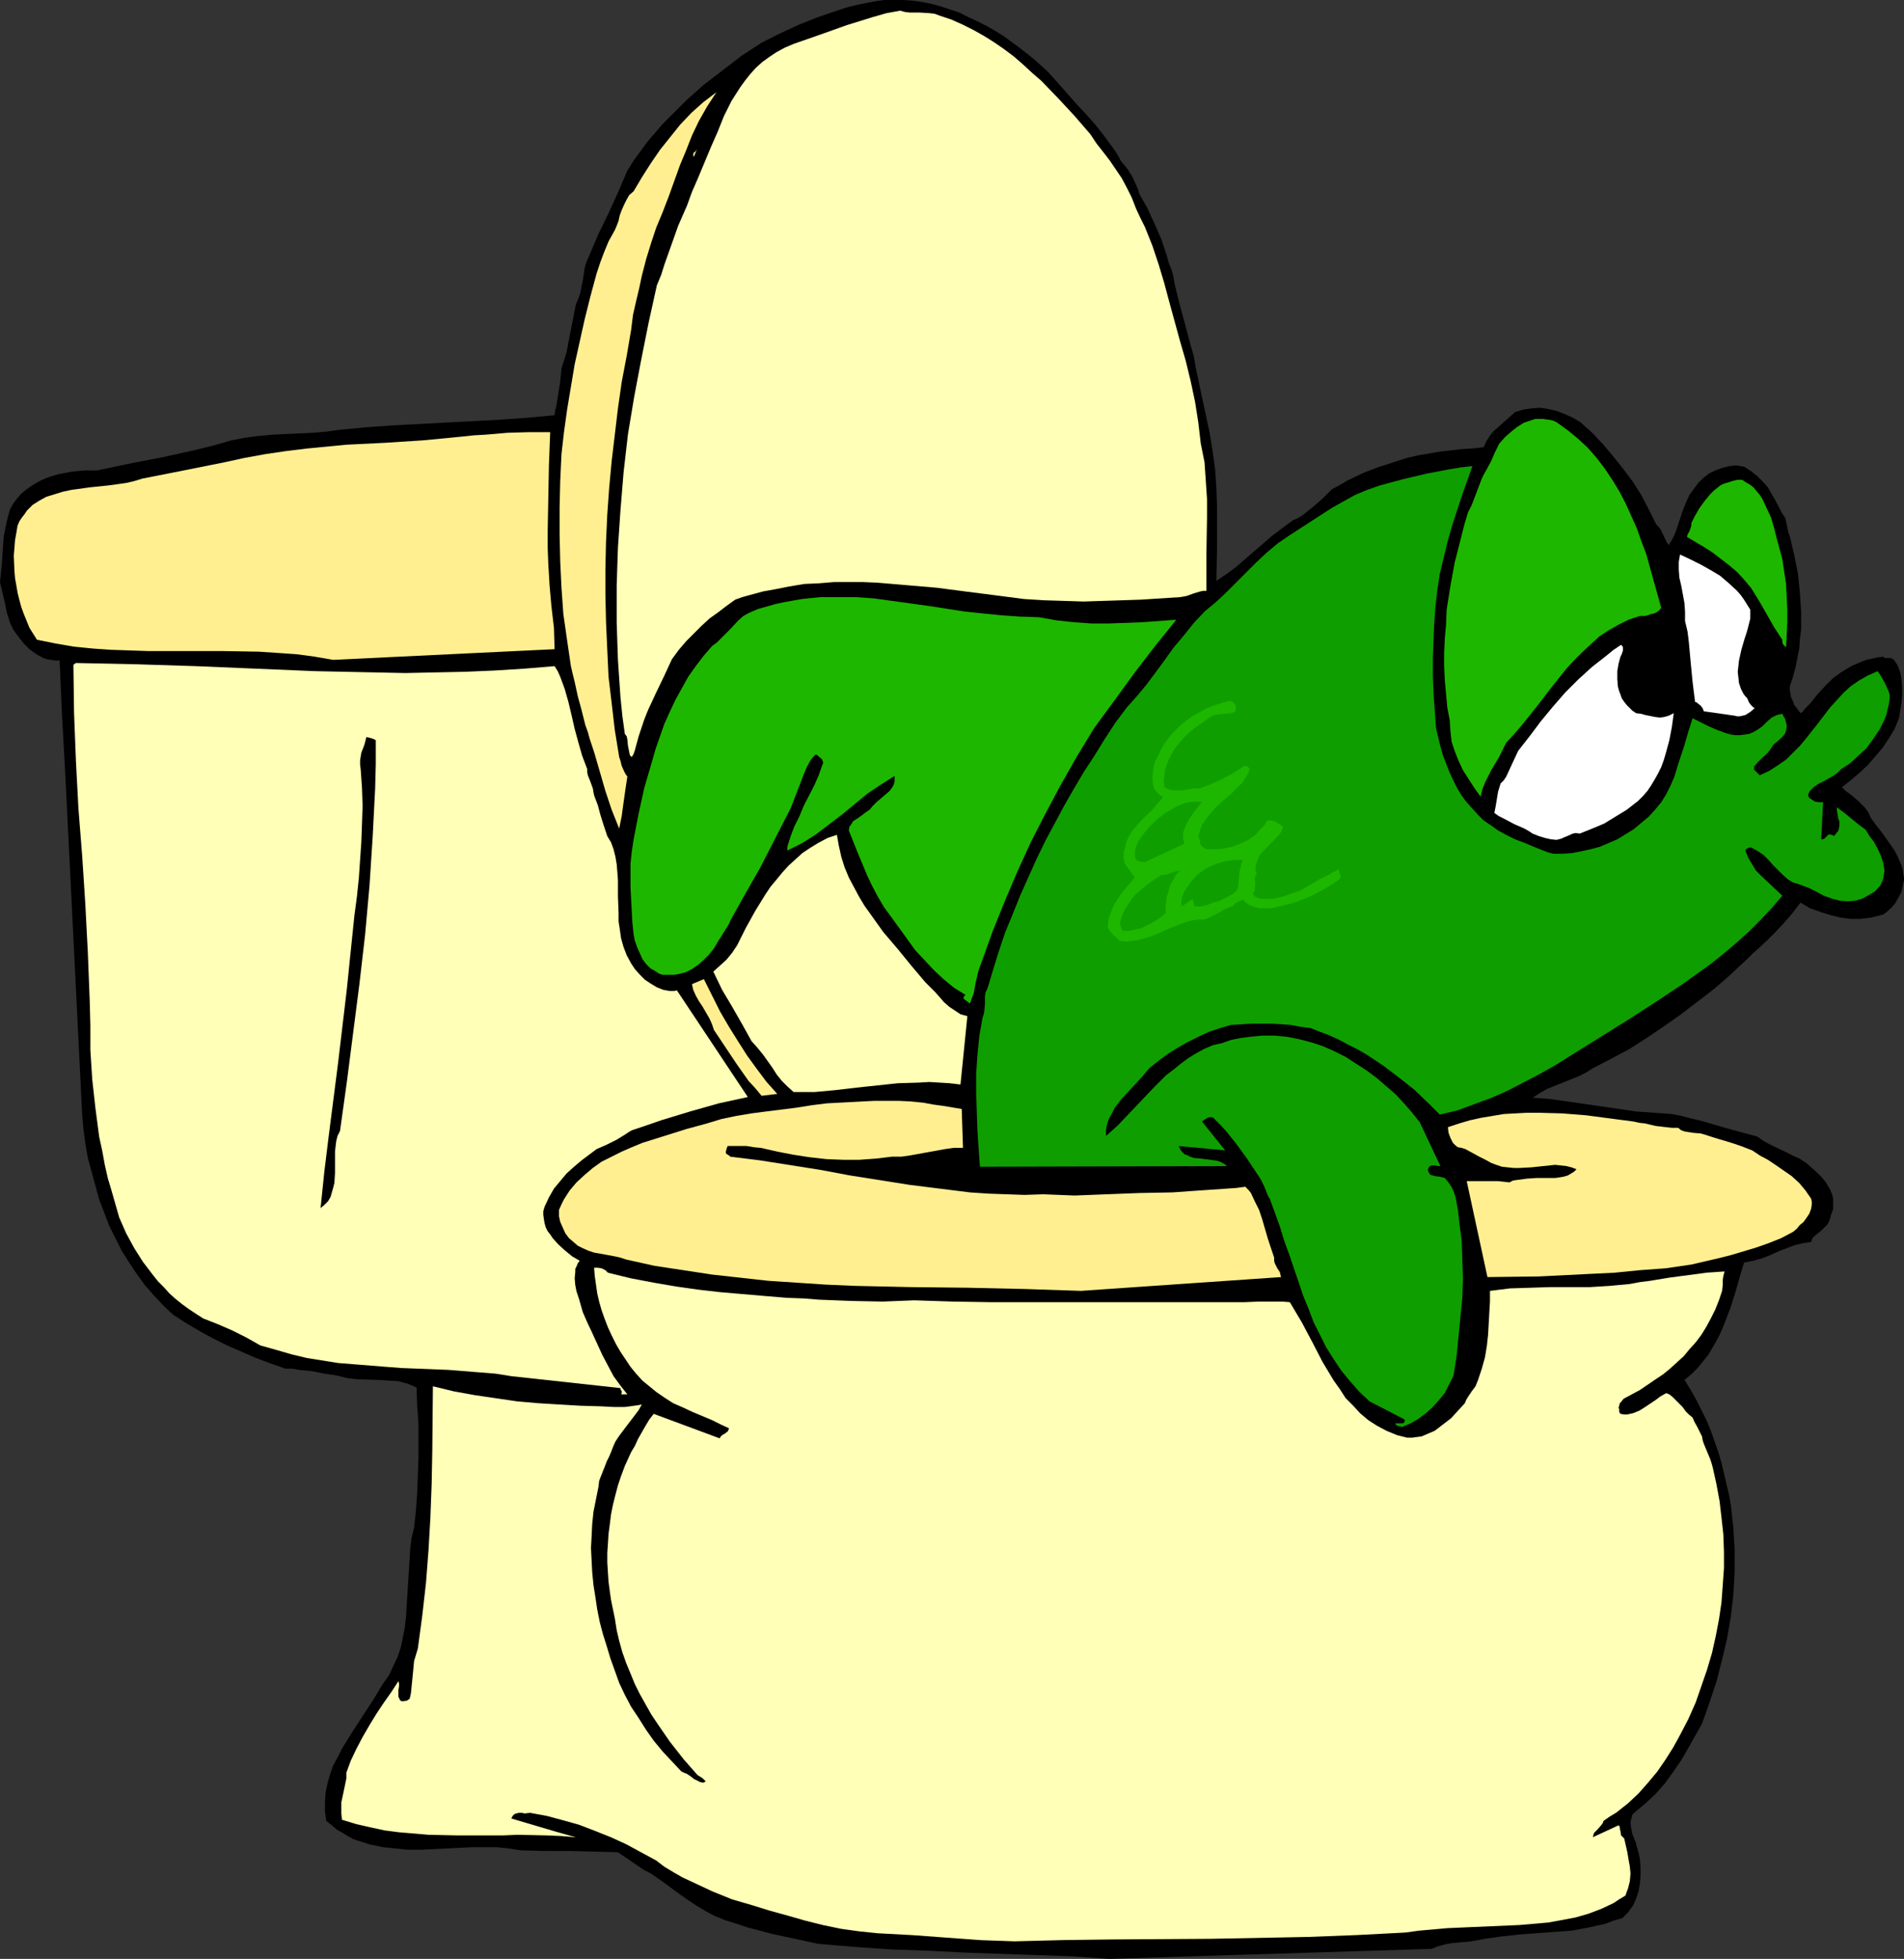 <?xml version="1.0" encoding="UTF-8" standalone="no"?>
<svg
   version="1.0"
   width="129.766mm"
   height="133.496mm"
   id="svg22"
   sodipodi:docname="Fish in Toilet.wmf"
   xmlns:inkscape="http://www.inkscape.org/namespaces/inkscape"
   xmlns:sodipodi="http://sodipodi.sourceforge.net/DTD/sodipodi-0.dtd"
   xmlns="http://www.w3.org/2000/svg"
   xmlns:svg="http://www.w3.org/2000/svg">
  <rect width="100%" height="100%" fill="#333333" stroke="none"/>
  <sodipodi:namedview
     id="namedview22"
     pagecolor="#ffffff"
     bordercolor="#000000"
     borderopacity="0.25"
     inkscape:showpageshadow="2"
     inkscape:pageopacity="0.0"
     inkscape:pagecheckerboard="0"
     inkscape:deskcolor="#d1d1d1"
     inkscape:document-units="mm" />
  <defs
     id="defs1">
    <pattern
       id="WMFhbasepattern"
       patternUnits="userSpaceOnUse"
       width="6"
       height="6"
       x="0"
       y="0" />
  </defs>
  <path
     style="fill:#000000;fill-opacity:1;fill-rule:evenodd;stroke:none"
     d="m 285.708,504.551 83.062,-2.585 1.616,-0.646 1.778,-0.485 1.616,-0.323 1.778,-0.162 3.394,-0.323 3.555,-0.646 4.525,-0.646 4.525,-0.485 8.726,-0.646 4.525,-0.323 4.363,-0.808 2.101,-0.485 2.262,-0.485 2.101,-0.808 2.262,-0.646 0.808,-0.808 0.646,-0.646 1.293,-1.777 0.808,-1.777 0.646,-1.939 0.323,-1.939 0.162,-2.1 v -2.1 l -0.162,-2.1 -0.323,-1.616 -0.485,-1.616 -0.162,-0.808 -0.323,-0.808 -0.646,-1.616 -0.323,-1.616 -0.162,-1.454 0.162,-0.646 0.162,-0.646 0.162,-0.646 0.485,-0.485 2.909,-2.423 2.586,-2.423 2.424,-2.747 2.101,-2.908 2.101,-3.07 1.778,-3.07 3.555,-6.301 1.939,-5.493 1.778,-5.331 1.454,-5.655 1.293,-5.493 0.97,-5.655 0.646,-5.655 0.323,-5.816 v -5.655 l -0.323,-5.655 -0.646,-5.816 -0.485,-2.747 -0.646,-2.747 -0.646,-2.747 -0.646,-2.747 -0.808,-2.747 -0.97,-2.747 -0.97,-2.747 -1.131,-2.747 -1.293,-2.585 -1.293,-2.585 -1.454,-2.585 -1.616,-2.585 1.778,-1.454 1.616,-1.616 1.293,-1.616 1.454,-1.777 1.131,-1.939 1.131,-1.939 0.97,-1.939 0.808,-1.939 1.616,-4.201 1.293,-4.039 1.131,-4.039 1.131,-3.716 2.424,-0.485 2.262,-0.646 2.101,-0.808 2.101,-0.969 2.101,-0.808 2.101,-0.808 2.101,-0.485 2.101,-0.323 0.323,-0.969 0.646,-0.646 1.616,-1.292 0.808,-0.808 0.808,-0.808 0.485,-0.969 0.162,-0.485 0.162,-0.646 0.323,-0.969 0.323,-0.808 v -0.969 -0.808 -0.969 l -0.162,-0.808 -0.646,-1.616 -0.97,-1.616 -1.131,-1.454 -1.293,-1.292 -1.293,-1.131 -1.454,-1.292 -1.778,-1.131 -1.778,-0.808 -1.939,-0.969 -3.717,-1.777 -1.778,-0.969 -1.616,-1.131 -5.979,-1.616 -2.909,-0.808 -2.747,-0.808 -2.747,-0.808 -2.747,-0.646 -2.424,-0.646 -2.586,-0.485 -4.525,-0.323 -4.525,-0.323 -8.888,-1.292 -8.888,-1.292 -4.525,-0.646 -4.363,-0.323 1.778,-1.131 1.939,-1.131 4.04,-1.616 4.04,-1.616 1.939,-0.969 1.778,-1.131 4.686,-2.423 4.848,-2.585 4.525,-2.908 4.525,-3.07 4.363,-3.07 4.202,-3.231 4.202,-3.231 3.717,-3.231 2.586,-2.423 2.424,-2.262 1.131,-1.131 1.293,-1.131 2.262,-2.1 2.262,-2.262 2.262,-2.423 2.101,-2.423 2.101,-2.747 2.424,1.454 2.747,0.969 2.586,0.808 2.586,0.646 2.586,0.323 h 2.586 l 2.586,-0.323 2.586,-0.646 0.646,-0.162 0.646,-0.485 1.293,-1.131 1.131,-1.292 0.808,-1.454 0.808,-1.454 0.323,-1.616 0.323,-1.454 v -0.646 l -0.162,-0.646 -0.162,-1.292 -0.323,-1.131 -0.808,-1.939 -0.97,-1.939 -1.131,-1.616 -2.424,-3.393 -1.293,-1.616 -1.293,-1.777 -0.646,-1.454 -0.808,-1.131 -0.97,-0.969 -0.97,-0.969 -1.939,-1.616 -1.131,-0.808 -0.97,-0.969 2.262,-1.777 2.262,-1.939 2.101,-1.939 1.939,-2.262 1.939,-2.262 1.616,-2.423 1.454,-2.423 1.131,-2.747 0.646,-4.039 0.162,-2.1 V 176.908 l -0.162,-1.939 -0.323,-1.777 -0.646,-1.777 -0.97,-1.454 -0.485,-0.323 -0.485,-0.162 h -0.808 -0.646 l -0.162,-0.162 -0.162,-0.162 -1.454,0.162 -1.454,0.323 -1.454,0.323 -1.293,0.485 -2.586,1.131 -2.424,1.454 -2.262,1.616 -2.101,2.1 -1.939,2.1 -1.939,2.423 -0.323,0.323 -0.323,0.323 -0.646,0.646 -0.485,0.646 -0.323,0.323 -0.323,0.162 -0.485,-0.646 -0.485,-0.646 -0.646,-0.808 -0.323,-0.969 -0.485,-0.969 -0.162,-0.969 -0.162,-0.969 v -0.969 l 0.808,-2.423 0.646,-2.423 0.485,-2.423 0.485,-2.423 0.162,-2.423 0.323,-2.423 v -4.685 l -0.323,-4.847 -0.485,-4.847 -0.97,-4.847 -1.131,-4.847 -0.323,-0.808 -0.162,-0.646 -0.323,-1.616 -0.323,-1.454 -0.323,-0.646 -0.485,-0.646 -1.778,-3.393 -1.939,-3.393 -1.293,-1.454 -1.454,-1.454 -1.616,-1.292 -1.778,-1.131 -1.939,-0.323 -1.778,0.162 -1.939,0.485 -1.778,0.646 -1.616,0.808 -1.454,1.131 -1.293,1.292 -0.97,1.292 -1.293,1.777 -0.808,1.777 -0.808,1.939 -0.646,1.939 -1.293,3.877 -0.808,1.777 -0.97,1.616 -0.485,-0.646 -0.323,-0.646 -1.293,-2.747 -0.485,-0.646 -0.646,-0.646 -1.939,-3.877 -1.939,-3.716 -2.262,-3.554 -2.424,-3.231 -2.586,-3.231 -2.586,-3.07 -2.747,-2.908 -3.07,-2.747 -1.939,-1.131 -2.101,-0.969 -2.101,-0.808 -2.101,-0.485 -2.101,-0.323 -2.262,0.162 -2.101,0.323 -2.101,0.646 -4.525,4.039 -1.131,0.969 -0.97,1.292 -0.808,1.292 -0.646,1.454 -2.909,0.323 -2.747,0.162 -5.656,0.646 -2.747,0.485 -2.909,0.485 -2.747,0.646 -2.586,0.808 -2.424,0.808 -2.101,0.646 -4.202,1.616 -4.04,1.939 -1.939,1.131 -2.101,1.131 -2.424,2.423 -2.424,2.1 -2.586,2.1 -1.293,0.808 -1.454,0.646 -2.586,1.939 -2.586,1.939 -4.848,4.201 -4.686,4.039 -2.424,1.777 -2.424,1.616 0.162,-9.37 v -9.532 l -0.162,-4.847 -0.323,-4.847 -0.646,-4.685 -0.808,-5.008 -1.778,-8.24 -1.778,-8.401 -0.485,-2.908 -0.808,-2.747 -1.454,-5.493 -1.454,-5.331 -1.293,-5.331 -0.162,-0.969 -0.162,-0.969 -0.485,-1.616 -0.646,-1.616 -0.485,-1.777 -1.454,-4.362 -1.778,-4.039 -1.778,-3.877 -2.101,-3.716 -0.323,-1.131 -0.485,-1.131 -0.97,-2.1 -1.293,-2.1 -1.616,-1.939 -0.97,-1.777 -0.97,-1.454 -2.262,-3.07 -2.262,-2.908 -2.424,-2.747 -2.424,-2.585 -2.424,-2.747 -2.424,-2.747 -2.586,-2.908 -3.555,-3.231 -3.878,-3.07 -4.202,-3.07 -2.101,-1.292 -2.262,-1.292 -2.262,-1.131 -2.424,-1.131 -2.262,-1.131 -2.424,-0.808 -2.424,-0.808 -2.424,-0.646 -2.424,-0.485 -2.424,-0.323 L 232.704,0 h -2.424 -2.424 l -2.424,0.323 -2.424,0.485 -2.424,0.485 -2.586,0.646 -2.424,0.808 -5.171,1.777 -4.848,1.939 -4.848,2.262 -4.525,2.262 -5.171,3.393 -4.848,3.716 -4.848,3.716 -4.363,3.877 -4.202,4.201 -2.101,2.1 -1.939,2.262 -1.939,2.262 -1.778,2.423 -1.778,2.423 -1.616,2.585 -2.424,5.655 -2.424,5.331 -2.586,5.331 -2.424,5.655 -0.646,1.454 -0.485,1.616 -0.485,3.231 -0.646,3.231 -0.485,1.454 -0.646,1.454 -0.808,4.201 -0.808,4.039 -0.808,4.201 -0.646,2.1 -0.646,1.939 -0.323,3.393 -0.485,3.07 -0.485,3.07 -0.323,1.292 -0.162,1.292 -6.949,0.646 -6.787,0.485 -27.472,1.454 -6.949,0.485 -6.949,0.646 -3.555,0.485 -3.717,0.323 -3.394,0.162 -3.555,0.162 -3.394,0.162 -3.555,0.323 -3.555,0.485 -3.394,0.646 -4.525,1.292 -4.525,1.131 -4.363,0.969 -4.363,0.969 -8.403,1.616 -8.403,1.777 h -3.232 l -3.394,0.323 -1.616,0.323 -1.778,0.323 -1.616,0.485 -1.454,0.485 -1.454,0.646 -1.454,0.808 -1.293,0.808 -1.293,0.969 -1.131,0.969 -0.97,1.131 -0.97,1.292 -0.808,1.454 -0.646,2.262 -0.485,2.262 -0.485,2.423 -0.162,2.262 -0.162,2.423 -0.162,2.423 L 0,149.928 l 0.646,2.747 0.646,2.747 0.485,2.423 0.808,2.585 0.97,1.939 1.293,1.777 1.293,1.616 1.454,1.454 1.778,1.292 1.778,0.969 0.97,0.323 0.97,0.162 1.131,0.162 h 1.131 l 0.646,14.54 0.808,14.54 1.454,29.242 1.454,29.404 1.454,29.242 0.323,3.716 0.485,3.716 0.646,3.716 0.97,3.554 0.97,3.554 0.97,3.554 1.293,3.393 1.293,3.393 1.616,3.231 1.616,3.231 1.939,3.07 1.939,2.908 2.101,2.908 2.262,2.585 2.424,2.585 2.586,2.423 3.232,2.1 3.555,2.1 3.555,1.939 3.555,1.777 3.717,1.616 3.717,1.616 3.878,1.454 3.717,1.292 h 1.778 l 1.616,0.323 3.394,0.323 3.232,0.646 3.232,0.485 1.293,0.323 1.293,0.323 2.747,0.323 5.333,0.162 2.586,0.162 2.586,0.162 1.131,0.323 1.293,0.323 1.131,0.485 1.131,0.485 0.162,4.685 0.323,4.524 v 4.524 4.524 l -0.162,4.524 -0.162,4.362 -0.323,4.524 -0.485,4.524 -0.646,2.585 -0.323,2.585 -0.323,5.17 -0.646,10.34 -0.162,2.585 -0.323,2.585 -0.485,2.423 -0.485,2.423 -0.808,2.423 -1.131,2.423 -1.131,2.423 -1.616,2.262 -2.424,4.039 -5.494,8.401 -2.586,4.201 -1.131,2.262 -1.131,2.1 -0.808,2.262 -0.646,2.262 -0.485,2.423 -0.162,2.423 v 2.423 l 0.323,2.423 1.454,1.131 1.293,1.131 1.454,0.808 1.293,0.808 1.454,0.808 1.454,0.485 3.07,0.969 3.232,0.646 3.232,0.323 3.07,0.323 h 3.394 l 6.626,-0.323 6.464,-0.323 h 3.394 3.07 l 3.07,0.323 3.07,0.485 6.464,0.162 h 6.302 l 6.141,0.162 6.141,0.162 6.626,4.524 1.616,0.808 1.454,0.969 2.747,1.939 1.293,0.969 1.293,0.969 2.747,1.939 2.424,1.616 2.424,1.454 2.424,1.292 1.293,0.485 1.131,0.485 3.07,0.969 2.909,0.969 6.141,1.616 5.979,1.292 5.979,1.292 9.534,0.808 9.373,0.646 9.534,0.323 9.373,0.485 18.584,0.646 9.373,0.323 z"
     id="path1" />
  <path
     style="fill:#ffffb7;fill-opacity:1;fill-rule:evenodd;stroke:none"
     d="m 261.307,500.028 12.605,-0.323 12.605,-0.162 25.21,-0.162 25.21,-0.485 12.605,-0.485 12.443,-0.646 3.555,-0.485 3.717,-0.323 3.555,-0.323 3.717,-0.162 7.434,-0.323 7.434,-0.323 3.717,-0.323 3.717,-0.323 3.555,-0.646 3.394,-0.646 3.394,-0.969 3.394,-1.292 3.07,-1.454 1.454,-0.969 1.616,-0.969 0.323,-0.969 0.323,-0.808 0.485,-1.939 0.162,-1.939 -0.162,-1.777 -0.323,-1.777 -0.323,-1.939 -0.808,-3.554 -0.485,-0.485 -0.323,-0.323 -0.162,-1.131 -0.162,-0.485 v -0.485 l -0.162,-0.323 -0.162,-0.162 -6.626,3.07 0.162,-0.646 0.162,-0.485 0.97,-0.969 0.97,-1.131 0.323,-0.485 0.162,-0.485 1.616,-1.131 1.616,-0.969 3.07,-2.423 2.747,-2.585 2.424,-2.747 2.424,-2.908 2.101,-3.07 1.939,-3.07 1.778,-3.231 2.101,-4.039 1.939,-4.362 1.454,-4.201 1.454,-4.201 1.293,-4.362 0.97,-4.362 0.808,-4.201 0.646,-4.362 0.323,-4.362 0.323,-4.524 v -4.201 l -0.162,-4.524 -0.485,-4.362 -0.485,-4.201 -0.808,-4.362 -0.97,-4.362 -0.323,-1.131 -0.323,-0.969 -0.808,-1.939 -0.808,-1.939 -0.323,-0.969 -0.162,-0.969 -0.646,-1.292 -0.646,-1.292 -0.646,-1.131 -0.485,-1.131 -0.97,-0.808 -0.808,-0.808 -0.808,-1.131 -0.97,-0.969 -0.808,-0.808 -0.808,-0.808 -0.808,-0.646 -0.808,-0.323 -1.454,0.808 -1.293,0.969 -1.454,0.969 -1.454,0.969 -1.293,0.808 -1.616,0.646 -0.808,0.162 -0.646,0.162 h -0.808 l -0.97,-0.162 -0.323,-0.485 v -0.646 l -0.162,-0.485 0.162,-0.485 0.162,-0.646 0.323,-0.323 0.646,-0.808 4.202,-2.262 4.04,-2.747 1.939,-1.292 1.778,-1.454 1.778,-1.616 1.778,-1.616 1.454,-1.777 1.616,-1.777 1.454,-1.939 1.293,-2.1 1.131,-2.1 1.131,-2.262 0.97,-2.423 0.808,-2.423 0.162,-1.454 v -1.292 l 0.162,-1.131 0.323,-1.131 -4.686,0.323 -4.848,0.646 -4.848,0.646 -4.848,0.808 -2.586,0.323 -2.586,0.485 -5.171,0.485 -5.171,0.323 h -10.342 l -5.01,0.162 -5.171,0.162 -5.171,0.646 v 2.747 l -0.162,2.747 -0.162,2.908 -0.162,2.908 -0.323,2.908 -0.485,2.908 -0.808,2.908 -0.97,2.908 -0.323,0.808 -0.323,0.808 -0.97,1.292 -0.97,1.454 -0.485,0.808 -0.323,0.808 -1.778,1.939 -1.778,1.939 -2.101,1.616 -2.101,1.616 -1.131,0.485 -1.131,0.485 -1.131,0.485 -1.293,0.162 -1.131,0.162 h -1.293 l -1.293,-0.323 -1.293,-0.323 -2.747,-1.131 -2.424,-1.292 -2.262,-1.454 -2.101,-1.777 -1.778,-1.939 -1.939,-1.939 -1.454,-2.262 -1.616,-2.262 -1.454,-2.423 -1.454,-2.423 -2.586,-5.008 -2.747,-5.17 -3.07,-5.17 -1.939,-0.162 h -1.939 -4.04 l -3.878,0.162 h -3.717 -20.685 -10.181 -20.362 -10.019 l -10.019,-0.162 -10.019,-0.323 -4.04,0.162 -4.04,0.162 -8.08,-0.162 -8.242,-0.323 -4.04,-0.323 -4.363,-0.162 -5.818,-0.485 -5.656,-0.485 -5.656,-0.485 -5.656,-0.646 -5.656,-0.808 -5.656,-0.969 -5.979,-1.131 -5.979,-1.454 -0.323,-0.323 -0.323,-0.323 -0.97,-0.485 -0.97,-0.162 h -0.97 l 0.162,2.1 0.323,2.262 0.323,2.262 0.485,2.1 0.646,2.262 0.808,2.262 0.808,2.1 0.97,2.1 1.131,2.262 1.131,1.939 1.293,1.939 1.293,1.939 1.454,1.777 1.616,1.777 1.778,1.454 1.778,1.454 2.101,1.454 2.262,1.454 2.586,1.131 2.424,1.131 5.01,2.1 2.262,1.131 2.101,0.969 -0.162,0.485 -0.162,0.323 -0.646,0.485 -0.808,0.485 -0.323,0.323 -0.323,0.485 -16.968,-6.301 -1.131,1.454 -0.97,1.616 -1.939,3.393 -0.808,1.777 -0.97,1.616 -1.616,3.554 -0.97,2.585 -0.808,2.423 -0.646,2.423 -0.646,2.585 -0.485,2.423 -0.323,2.585 -0.323,2.423 -0.162,2.585 -0.162,2.423 v 2.423 l 0.162,2.585 0.162,2.423 0.323,2.423 0.323,2.262 0.97,4.685 0.485,3.07 0.646,2.747 0.808,2.908 0.97,2.747 1.131,2.747 1.131,2.747 1.293,2.585 1.454,2.585 1.454,2.585 1.616,2.423 3.232,4.685 3.555,4.524 3.555,4.039 0.808,0.485 0.485,0.323 0.485,0.485 0.323,0.323 -0.323,0.162 -0.323,0.162 -0.808,-0.162 -0.646,-0.323 -0.97,-0.485 -0.808,-0.646 -0.97,-0.646 -0.808,-0.323 -0.646,-0.323 -2.424,-2.585 -2.424,-2.585 -2.262,-2.747 -1.939,-2.747 -1.939,-3.07 -1.939,-2.908 -1.616,-3.07 -1.454,-3.07 -2.262,-6.301 -0.97,-3.231 -0.97,-3.07 -0.808,-3.07 -0.646,-3.231 -0.485,-3.231 -0.485,-3.07 -0.323,-3.231 -0.162,-3.07 -0.162,-3.231 0.162,-3.07 0.162,-3.231 0.323,-3.07 0.646,-3.231 0.646,-3.231 0.162,-1.454 0.485,-1.292 0.97,-2.423 0.485,-1.292 0.646,-1.292 0.485,-1.131 0.485,-1.292 0.646,-1.454 0.97,-1.454 1.939,-2.585 2.101,-2.747 0.97,-1.292 0.808,-1.454 -0.808,0.162 -1.131,0.162 -1.131,0.162 -1.293,0.162 h -2.909 l -3.07,-0.162 -5.494,-0.162 -5.494,-0.323 -5.333,-0.323 -5.494,-0.485 -5.494,-0.808 -5.494,-0.808 -5.333,-0.969 -5.333,-1.292 -0.162,16.802 -0.162,8.401 -0.323,8.563 -0.485,8.401 -0.646,8.401 -0.97,8.563 -1.131,8.401 -0.485,1.616 -0.485,1.616 -0.323,3.393 -0.323,3.231 -0.162,1.616 -0.323,1.454 -0.646,0.485 -0.808,0.162 h -0.646 l -0.323,-0.162 -0.162,-0.323 -0.323,-0.646 v -0.646 -1.131 l 0.162,-0.969 v -0.646 l -0.162,-0.646 -1.778,2.747 -1.939,2.747 -1.939,2.908 -1.778,2.908 -1.778,3.07 -1.616,3.07 -1.454,3.07 -1.131,3.07 v 1.454 l -0.323,1.616 -0.646,3.07 -0.323,1.454 v 1.454 1.454 l 0.162,1.616 3.717,1.131 3.555,0.808 3.717,0.808 3.717,0.485 3.878,0.323 3.717,0.323 7.595,0.162 h 7.757 3.717 l 3.878,-0.162 7.595,0.162 3.717,0.162 3.717,0.323 -5.171,-1.454 -11.474,-3.393 0.323,-0.646 0.485,-0.485 0.485,-0.162 0.646,-0.162 h 0.808 l 0.646,0.162 1.454,-0.162 4.363,0.808 4.202,1.131 4.04,1.131 4.202,1.616 4.04,1.616 3.878,1.777 3.878,2.1 3.878,2.1 2.101,1.616 2.424,1.454 2.262,1.292 2.424,1.131 5.171,2.423 5.171,2.1 5.01,1.454 4.686,1.454 4.686,1.292 4.525,1.292 4.525,1.131 4.686,0.969 4.686,0.646 4.686,0.485 9.05,0.485 8.726,0.646 8.888,0.646 z"
     id="path2" />
  <path
     style="fill:#0f9e00;fill-opacity:1;fill-rule:evenodd;stroke:none"
     d="m 361.176,367.549 2.262,-0.969 1.939,-1.131 1.939,-1.454 1.778,-1.616 1.454,-1.616 1.616,-1.939 1.131,-2.262 1.131,-2.262 0.808,-5.17 0.485,-5.008 0.485,-5.008 0.485,-4.847 0.162,-4.847 -0.162,-5.008 -0.162,-4.847 -0.646,-4.847 -0.162,-1.616 -0.162,-1.454 -0.646,-3.393 -0.485,-1.454 -0.646,-1.292 -0.808,-1.131 -0.808,-0.969 -0.646,-0.162 -0.646,-0.162 -1.293,-0.162 -0.485,-0.162 -0.646,-0.162 -0.323,-0.485 -0.323,-0.646 0.162,-0.646 0.162,-0.162 v -0.162 l 0.323,-0.162 0.323,-0.162 h 0.808 l 0.646,0.162 h 0.808 l -5.333,-11.309 -1.939,-2.423 -2.101,-2.423 -2.101,-2.262 -2.424,-2.1 -2.424,-2.1 -2.586,-1.939 -2.747,-1.777 -2.747,-1.777 -2.909,-1.454 -2.909,-1.292 -2.909,-0.969 -3.07,-0.808 -3.232,-0.646 -3.232,-0.323 h -3.232 l -3.232,0.323 -1.293,0.162 -1.131,0.162 -2.424,0.485 -2.262,0.808 -2.262,0.485 -2.262,0.969 -2.101,1.131 -2.101,1.292 -1.939,1.454 -1.778,1.454 -1.939,1.454 -3.232,3.231 -3.232,3.393 -3.07,3.231 -2.909,3.07 -1.616,1.454 -1.454,1.292 v -1.292 l 0.162,-1.292 0.323,-1.131 0.485,-1.131 0.646,-1.131 0.646,-1.292 1.616,-2.1 1.939,-2.1 1.939,-2.1 1.778,-1.939 1.616,-1.939 2.424,-1.939 2.424,-1.777 2.586,-1.616 2.586,-1.454 2.586,-1.292 2.747,-1.292 2.909,-0.969 2.747,-0.808 2.747,-0.162 2.586,-0.162 h 2.586 2.586 l 2.586,0.162 2.424,0.162 2.424,0.485 2.586,0.323 2.424,0.969 2.586,0.969 2.424,1.131 2.424,1.292 2.262,1.131 2.262,1.292 4.363,2.908 4.04,3.07 3.878,3.07 3.394,3.231 3.232,3.231 4.686,-1.131 4.363,-1.616 4.363,-1.616 4.04,-1.777 4.04,-2.1 4.04,-2.1 4.04,-2.262 3.878,-2.423 15.029,-9.37 7.272,-4.685 7.272,-4.847 6.949,-5.008 3.232,-2.585 3.232,-2.747 3.232,-2.908 2.909,-2.908 2.909,-3.07 2.747,-3.231 -2.747,-2.585 -2.747,-2.585 -1.293,-1.292 -0.97,-1.616 -0.97,-1.616 -0.808,-1.939 0.162,-0.323 0.485,-0.323 0.646,-0.162 h 0.162 l 0.323,0.162 1.454,0.808 1.454,0.969 1.293,1.292 1.131,1.292 2.586,2.585 1.293,1.131 1.293,0.808 1.131,0.323 0.97,0.323 2.101,0.808 1.939,0.969 1.778,0.969 2.262,0.808 1.939,0.485 1.939,0.162 1.939,-0.162 1.778,-0.485 1.778,-0.969 1.616,-0.969 1.293,-1.454 0.485,-0.969 0.323,-0.969 0.162,-0.969 0.162,-0.969 -0.162,-0.969 -0.162,-0.969 -0.646,-1.939 -0.808,-1.777 -0.97,-1.777 -1.131,-1.454 -0.97,-1.616 -1.939,-1.454 -1.778,-1.454 -1.778,-1.454 -1.939,-1.454 v 0.808 l 0.162,0.969 0.162,0.969 0.323,0.969 v 0.969 l -0.162,0.969 -0.162,0.485 -0.323,0.323 -0.323,0.485 -0.485,0.485 -0.323,-0.323 h -0.323 l -0.485,-0.162 -0.323,0.162 -0.646,0.646 -0.323,0.323 -0.323,0.162 h -0.485 l 0.485,-9.532 h -0.97 l -1.131,-0.162 -0.485,-0.323 -0.485,-0.323 -0.485,-0.323 -0.323,-0.646 0.162,-0.485 0.323,-0.646 0.97,-0.969 1.131,-0.808 1.293,-0.646 2.586,-1.454 1.131,-0.808 0.97,-0.969 2.262,-1.454 2.101,-1.939 2.101,-1.939 1.778,-2.423 1.616,-2.423 0.646,-1.292 0.646,-1.292 0.485,-1.292 0.323,-1.454 0.323,-1.292 0.162,-1.454 v -0.969 l -0.323,-0.969 -0.808,-1.777 -0.97,-1.777 -0.97,-1.454 -2.586,1.131 -2.262,1.292 -2.101,1.454 -1.939,1.777 -1.616,1.777 -1.778,1.939 -3.07,4.039 -3.07,3.877 -1.616,1.939 -1.778,1.777 -1.778,1.777 -2.101,1.454 -2.262,1.454 -2.424,1.131 -0.97,-0.969 -0.485,-0.485 v -0.323 -0.485 l 1.131,-1.292 2.424,-2.262 0.808,-1.131 0.646,-0.969 0.808,-0.646 1.454,-1.292 0.646,-0.808 0.323,-0.808 0.162,-0.969 v -0.485 l -0.162,-0.646 -0.162,-0.646 -0.162,-0.485 -0.323,-0.485 -0.323,-0.646 -0.808,0.162 -0.646,0.162 -0.646,0.323 -0.646,0.323 -1.293,1.131 -1.131,1.131 -1.131,0.808 -1.131,0.646 -1.131,0.485 -1.131,0.162 -1.293,0.162 h -1.131 l -1.131,-0.162 -1.131,-0.323 -2.262,-0.808 -2.262,-0.969 -2.262,-1.131 -1.939,-0.969 -1.131,3.554 -1.131,3.877 -1.293,3.877 -1.131,3.716 -0.97,2.262 -1.131,2.262 -1.293,2.1 -1.616,1.939 -1.616,1.777 -1.939,1.616 -1.939,1.616 -2.101,1.292 -2.101,1.292 -2.262,0.969 -2.262,0.969 -2.424,0.646 -2.262,0.485 -2.424,0.485 -2.424,0.162 h -2.424 l -1.293,-0.323 -1.293,-0.485 -2.424,-0.969 -2.262,-0.969 -2.586,-0.969 -2.262,-1.131 -2.101,-1.131 -1.778,-1.292 -1.939,-1.292 -1.616,-1.616 -1.454,-1.616 -1.454,-1.616 -1.293,-1.777 -1.131,-1.939 -0.97,-1.939 -0.97,-2.1 -0.808,-2.1 -0.808,-2.1 -0.646,-2.262 -1.131,-4.685 -0.323,-4.524 -0.323,-4.524 -0.162,-4.524 v -4.362 l 0.162,-4.524 0.162,-4.201 0.323,-4.524 0.485,-4.362 0.646,-4.201 0.97,-4.039 0.97,-4.039 1.131,-4.039 2.586,-7.916 2.747,-7.755 -2.909,0.323 -2.909,0.485 -5.979,1.131 -6.141,1.454 -5.979,1.616 -3.232,1.131 -3.07,1.292 -2.909,1.616 -2.909,1.616 -5.494,3.554 -5.494,3.554 -3.07,2.1 -2.909,2.423 -2.747,2.585 -2.586,2.585 -2.586,2.585 -2.586,2.585 -2.586,2.423 -2.747,2.262 -2.909,3.07 -2.586,3.231 -2.586,3.07 -2.424,3.393 -2.262,3.07 -2.424,3.231 -2.424,2.908 -2.586,2.908 -2.909,3.877 -2.747,4.201 -2.586,4.201 -2.747,4.201 -2.586,4.362 -2.586,4.524 -2.424,4.524 -2.424,4.524 -2.262,4.685 -2.101,4.685 -2.101,4.685 -1.939,4.847 -1.939,4.685 -1.616,4.847 -1.454,4.685 -1.454,4.847 -0.485,0.969 -0.162,0.969 v 1.939 l -0.162,1.939 -0.162,0.808 -0.323,0.969 -0.808,4.685 -0.485,4.847 -0.323,4.847 v 4.847 l 0.162,4.847 0.162,4.847 0.323,4.847 0.323,4.524 63.67,-0.162 -0.646,-0.485 -0.808,-0.485 -0.808,-0.323 -0.808,-0.162 -3.717,-0.485 -1.778,-0.162 -0.97,-0.323 -0.646,-0.323 -0.808,-0.323 -0.646,-0.646 -0.485,-0.646 -0.323,-0.808 11.958,1.131 -5.979,-7.432 0.646,-0.485 0.808,-0.485 0.485,-0.162 h 0.485 l 0.485,0.162 0.485,0.485 1.454,1.454 1.454,1.616 2.586,3.231 2.586,3.554 1.293,1.939 1.293,1.939 0.646,0.969 0.485,0.808 0.808,1.616 0.646,1.616 0.323,0.808 0.485,0.808 2.586,7.109 1.131,3.716 1.293,3.554 2.424,7.109 1.131,3.393 1.454,3.554 1.293,3.393 1.616,3.231 1.616,3.231 1.939,3.07 1.939,2.908 2.262,2.747 2.424,2.747 2.586,2.423 9.05,4.685 v 0.485 l -0.162,0.323 -0.323,0.162 h -0.323 -0.808 -0.808 l 0.162,0.323 0.323,0.323 z"
     id="path3" />
  <path
     style="fill:#ffffb7;fill-opacity:1;fill-rule:evenodd;stroke:none"
     d="m 159.984,359.147 h 1.616 l -1.778,-2.262 -1.778,-2.423 -1.454,-2.747 -1.454,-2.747 -2.586,-5.655 -1.293,-2.747 -1.131,-2.585 -0.97,-3.393 -0.646,-1.939 -0.323,-1.616 -0.162,-1.777 0.162,-1.616 v -0.808 l 0.323,-0.646 0.323,-0.808 0.485,-0.646 -1.939,-1.131 -1.778,-1.454 -1.778,-1.616 -1.454,-1.616 -0.646,-0.969 -0.646,-0.808 -0.485,-0.969 -0.323,-1.131 -0.162,-0.969 -0.162,-1.131 v -0.969 l 0.323,-1.131 1.131,-2.423 1.293,-2.262 1.616,-1.939 1.616,-1.939 1.778,-1.616 2.101,-1.777 3.878,-2.908 2.586,-1.131 2.586,-1.292 2.101,-1.292 0.97,-0.646 0.808,-0.485 3.878,-1.292 3.717,-1.292 7.434,-2.262 7.434,-2.1 7.434,-1.616 -18.261,-27.465 -0.808,0.162 h -0.97 l -1.778,-0.323 -1.616,-0.646 -1.616,-0.969 -1.454,-0.969 -1.293,-1.292 -1.293,-1.454 -0.97,-1.454 -1.131,-2.1 -0.808,-2.1 -0.646,-2.262 -0.323,-2.262 -0.323,-2.1 v -2.1 l -0.162,-4.362 v -4.201 l -0.162,-2.1 -0.162,-1.939 -0.323,-1.939 -0.485,-1.939 -0.646,-1.777 -0.97,-1.616 -0.485,-1.454 -0.485,-1.454 -0.808,-2.585 -0.646,-2.423 -0.485,-1.292 -0.485,-1.292 -0.162,-0.808 -0.162,-0.969 -0.646,-1.777 -0.646,-1.616 -0.162,-0.808 v -0.808 l -1.293,-3.393 -0.97,-3.393 -0.97,-3.554 -0.808,-3.554 -0.808,-3.393 -0.97,-3.393 -1.131,-3.07 -0.646,-1.454 -0.808,-1.292 -7.757,0.646 -7.757,0.485 -7.595,0.323 -7.757,0.162 -7.595,0.162 -7.757,-0.162 -15.514,-0.323 -30.704,-1.292 -15.352,-0.485 -15.514,-0.323 -0.485,0.323 -0.162,0.162 v 0 l 0.162,12.279 0.485,12.44 0.646,12.279 0.97,12.279 0.808,12.44 0.646,12.44 0.485,12.44 0.162,6.301 v 6.301 l 0.485,7.593 0.808,7.27 0.485,3.716 0.485,3.716 0.808,3.716 0.646,3.554 0.808,3.554 0.97,3.231 0.97,3.393 0.97,3.393 1.778,4.039 2.101,3.877 2.262,3.554 2.586,3.393 1.293,1.616 1.454,1.454 1.454,1.616 1.616,1.454 1.616,1.292 1.778,1.292 1.939,1.292 1.778,1.131 3.717,1.454 3.717,1.616 3.555,1.777 3.717,2.1 4.04,1.131 3.878,1.131 4.04,0.969 4.04,0.646 4.04,0.646 4.04,0.323 8.08,0.646 4.202,0.323 4.04,0.162 8.08,0.323 8.08,0.646 4.04,0.323 4.04,0.646 28.118,3.07 v 0.323 l 0.323,0.485 v 0.323 0.162 z"
     id="path4" />
  <path
     style="fill:#ffef91;fill-opacity:1;fill-rule:evenodd;stroke:none"
     d="m 278.436,332.49 51.55,-3.554 -0.162,-0.646 -0.162,-0.646 -0.323,-0.485 -0.323,-0.485 -0.646,-1.292 -0.162,-0.646 v -0.808 l -0.808,-2.423 -0.808,-2.423 -1.454,-5.008 -0.808,-2.423 -1.131,-2.262 -0.97,-2.1 -0.646,-0.808 -0.808,-0.808 -2.424,0.323 -2.424,0.162 -4.686,0.323 -4.686,0.323 -4.525,0.323 -8.565,0.162 -8.403,0.323 -8.242,0.323 -4.04,-0.162 -4.04,-0.162 -4.848,0.162 -4.686,-0.162 -4.525,-0.162 -4.848,-0.323 -7.757,-0.969 -7.757,-0.969 -15.352,-2.423 -7.757,-1.454 -15.352,-2.423 -7.757,-0.969 -0.323,-0.323 -0.323,-0.162 -0.162,-0.162 h -0.162 l -0.162,-0.323 v -0.323 l 0.162,-0.646 0.162,-0.485 0.162,-0.323 h 0.323 2.262 2.262 l 1.939,0.323 1.778,0.162 4.202,0.969 4.202,0.808 4.202,0.646 4.363,0.485 4.202,0.162 h 4.202 l 4.363,-0.323 4.04,-0.485 h 2.424 l 2.262,-0.323 8.888,-1.616 2.262,-0.323 h 2.424 l -0.323,-10.017 -4.848,-0.808 -2.424,-0.323 -2.586,-0.485 -3.232,-0.323 -3.232,-0.162 h -3.07 -3.07 l -6.141,0.323 -6.141,0.323 -3.878,0.485 -4.04,0.646 -7.757,0.969 -3.717,0.485 -3.878,0.646 -3.878,0.808 -3.717,1.131 -5.333,1.454 -5.656,1.777 -5.656,1.777 -2.747,1.131 -2.586,1.131 -2.586,1.292 -2.586,1.292 -2.262,1.616 -2.101,1.777 -2.101,1.939 -1.778,2.1 -1.454,2.262 -0.646,1.292 -0.646,1.454 v 1.616 l 0.323,1.454 0.646,1.454 0.646,1.454 0.97,1.292 1.131,0.969 1.131,0.969 1.293,0.646 1.454,0.646 1.454,0.485 2.747,0.485 2.586,0.485 1.454,0.323 1.454,0.485 7.272,1.616 7.434,1.131 7.434,1.131 7.272,0.808 7.272,0.808 7.434,0.485 7.272,0.485 7.434,0.323 14.544,0.323 14.706,0.162 14.544,0.323 z"
     id="path5" />
  <path
     style="fill:#ffef91;fill-opacity:1;fill-rule:evenodd;stroke:none"
     d="m 383.153,328.936 13.251,-0.162 6.464,-0.323 6.464,-0.323 6.626,-0.323 6.464,-0.646 6.626,-0.485 6.626,-0.969 6.949,-1.616 3.232,-0.808 3.232,-0.969 3.232,-0.969 3.232,-1.131 3.232,-1.292 3.07,-1.616 0.97,-0.808 0.808,-0.969 0.97,-0.808 0.808,-1.131 0.646,-0.969 0.485,-1.292 0.162,-1.131 v -0.646 l -0.162,-0.808 -1.454,-2.1 -1.616,-1.939 -1.939,-1.777 -2.101,-1.454 -2.101,-1.454 -1.939,-1.292 -2.101,-1.131 -1.939,-1.292 -2.909,-1.131 -2.909,-0.969 -2.747,-0.808 -2.586,-0.808 -0.97,-0.323 -1.131,-0.323 -1.939,-0.162 -2.101,-0.323 -0.97,-0.323 -0.808,-0.646 h -1.616 l -1.454,-0.162 -2.747,-0.323 -2.747,-0.646 -1.454,-0.162 -1.454,-0.323 -6.141,-0.808 -6.141,-0.808 -6.141,-0.485 -5.979,-0.162 h -3.07 l -3.07,0.162 -2.909,0.162 -2.909,0.485 -2.909,0.485 -2.909,0.646 -2.747,0.808 -2.909,0.969 0.162,1.454 0.485,1.292 0.323,0.646 0.323,0.646 0.646,0.646 0.646,0.485 0.97,0.162 0.97,0.323 1.778,0.969 1.778,0.969 1.616,0.808 1.454,0.808 1.293,0.485 1.454,0.485 1.454,0.162 1.616,0.162 h 1.454 l 3.07,-0.162 3.07,-0.323 3.07,-0.323 1.454,0.162 1.454,0.162 1.293,0.323 1.293,0.485 -0.646,0.646 -0.808,0.485 -0.808,0.485 -1.131,0.323 -0.97,0.162 -1.131,0.162 h -2.424 -2.424 l -2.424,0.162 -2.424,0.323 -1.131,0.162 -0.97,0.485 -2.909,-0.323 h -2.909 -2.747 -1.293 -1.131 z"
     id="path6" />
  <path
     style="fill:#000000;fill-opacity:1;fill-rule:evenodd;stroke:none"
     d="m 82.578,311.164 0.97,-0.808 0.97,-0.969 0.646,-1.131 0.323,-1.131 0.323,-1.131 0.323,-1.292 0.162,-2.585 v -2.747 -2.747 l 0.162,-1.454 0.162,-1.292 0.323,-1.292 0.646,-1.292 1.778,-12.763 1.616,-12.602 1.616,-12.602 1.454,-12.602 1.131,-12.602 0.808,-12.44 0.646,-12.602 0.162,-6.139 v -6.301 l -0.646,-0.323 -0.485,-0.162 -0.646,-0.162 -0.646,-0.162 -0.485,1.939 -0.808,2.1 -0.162,0.969 -0.162,0.969 v 1.131 l 0.162,1.292 0.323,4.685 0.162,4.685 -0.162,4.685 -0.162,4.524 -0.323,4.685 -0.323,4.685 -0.485,4.685 -0.646,4.847 -0.97,9.37 -0.97,9.532 -2.262,19.064 -2.424,18.902 -1.131,9.209 z"
     id="path7" />
  <path
     style="fill:#ffef91;fill-opacity:1;fill-rule:evenodd;stroke:none"
     d="m 196.182,282.245 4.04,-0.485 -2.747,-3.07 -2.424,-3.231 -2.586,-3.554 -2.262,-3.554 -2.424,-3.877 -2.262,-3.877 -2.101,-4.201 -2.101,-4.201 -3.07,1.292 0.323,1.454 0.646,1.454 0.808,1.454 0.97,1.454 1.778,3.07 0.646,1.454 0.485,1.454 2.909,4.362 2.909,4.362 3.07,4.362 1.778,1.939 z"
     id="path8" />
  <path
     style="fill:#ffffb7;fill-opacity:1;fill-rule:evenodd;stroke:none"
     d="m 204.424,281.276 h 2.747 2.586 l 5.333,-0.485 5.494,-0.646 10.666,-1.131 5.333,-0.162 2.747,-0.162 2.747,0.162 2.586,0.162 2.747,0.323 1.778,-17.61 -1.778,-0.485 -1.454,-0.969 -1.454,-0.969 -1.293,-1.131 -1.131,-1.292 -1.131,-1.292 -2.586,-2.585 -3.555,-4.201 -3.555,-4.362 -3.717,-4.362 -3.232,-4.524 -1.616,-2.262 -1.454,-2.423 -1.293,-2.423 -1.293,-2.423 -1.131,-2.747 -0.808,-2.585 -0.646,-2.908 -0.485,-2.747 -2.424,0.808 -2.424,1.292 -2.101,1.292 -1.939,1.292 -1.778,1.616 -1.778,1.616 -1.616,1.777 -1.454,1.777 -1.616,1.939 -1.293,1.939 -2.586,4.201 -2.424,4.362 -2.262,4.524 -0.646,0.969 -0.646,0.969 -1.454,1.777 -1.778,1.616 -1.616,1.454 2.262,4.685 2.586,4.362 2.586,4.524 2.424,4.362 1.454,1.616 1.454,1.777 2.424,3.393 1.131,1.777 1.293,1.616 1.454,1.454 z"
     id="path9" />
  <path
     style="fill:#1eb700;fill-opacity:1;fill-rule:evenodd;stroke:none"
     d="m 249.833,258.496 0.485,-1.292 0.485,-1.292 0.485,-2.585 0.646,-2.908 0.485,-1.454 0.485,-1.292 2.909,-8.078 3.07,-7.593 3.232,-7.593 3.394,-7.432 3.717,-7.27 3.878,-7.27 4.202,-7.432 4.525,-7.432 5.333,-7.27 5.171,-7.109 5.333,-6.947 2.747,-3.393 2.586,-3.231 -8.726,0.646 -4.363,0.162 -4.363,0.162 h -4.363 l -4.525,-0.323 -4.525,-0.485 -4.525,-0.808 -4.848,-0.162 -4.686,-0.323 -4.848,-0.485 -4.686,-0.485 -9.373,-1.454 -9.373,-1.292 -4.686,-0.646 -4.686,-0.323 h -4.525 -4.686 l -4.686,0.485 -4.525,0.808 -2.262,0.485 -2.262,0.646 -2.262,0.646 -2.262,0.969 -1.454,0.808 -1.293,1.131 -2.101,2.262 -2.262,2.262 -1.131,1.131 -1.293,0.969 -2.101,2.423 -2.101,2.747 -1.939,2.747 -1.616,2.908 -1.616,2.908 -1.454,3.07 -1.454,3.231 -1.131,3.231 -1.131,3.231 -0.97,3.393 -1.939,6.624 -1.454,6.624 -1.293,6.624 -0.485,3.231 -0.323,3.07 v 3.07 3.07 l 0.323,5.978 0.162,3.07 0.323,3.07 0.323,1.616 0.646,1.777 0.646,1.454 0.646,1.454 0.97,1.292 1.131,1.131 1.454,0.808 0.646,0.485 0.97,0.323 h 0.97 1.131 0.97 l 0.97,-0.162 1.939,-0.485 1.616,-0.808 1.616,-1.131 1.454,-1.292 1.293,-1.292 1.293,-1.616 1.131,-1.939 0.646,-0.969 0.485,-0.808 1.131,-1.777 0.485,-0.808 0.323,-0.808 3.878,-6.947 3.878,-6.786 3.555,-6.947 3.394,-6.624 0.97,-1.939 0.808,-2.1 0.808,-2.1 0.808,-2.1 0.808,-2.1 0.808,-1.939 0.97,-1.777 0.646,-0.808 0.646,-0.646 0.485,0.162 0.323,0.323 0.808,0.646 0.323,0.808 v 0.323 l -0.162,0.323 -0.97,2.747 -1.131,2.585 -2.747,5.331 -1.131,2.747 -1.293,2.585 -0.97,2.585 -0.808,2.585 v 0.323 0.323 0.323 0 l 1.939,-0.969 1.939,-0.969 3.555,-2.262 3.394,-2.585 3.394,-2.585 6.464,-5.331 3.394,-2.262 1.778,-1.131 1.778,-1.131 v 0.808 0.646 l -0.162,0.646 -0.323,0.646 -0.808,1.131 -1.131,0.969 -1.131,0.969 -1.131,0.969 -0.97,0.969 -0.808,0.969 -0.97,0.646 -0.808,0.646 -1.616,1.131 -0.808,0.485 -0.485,0.808 -0.485,0.646 -0.162,0.969 2.262,5.655 2.424,5.816 1.293,2.747 1.454,2.747 1.616,2.747 1.778,2.423 4.202,5.816 2.101,2.908 2.424,2.585 2.424,2.585 2.424,2.262 2.747,2.262 2.909,1.777 -0.323,0.323 -0.162,0.323 v 0.323 l 0.162,0.162 0.646,0.485 z"
     id="path10" />
  <path
     style="fill:#1eb700;fill-opacity:1;fill-rule:evenodd;stroke:none"
     d="m 288.456,242.34 1.616,0.162 1.454,-0.162 1.454,-0.162 1.293,-0.323 2.586,-0.808 2.586,-1.131 2.586,-1.131 2.586,-0.969 1.293,-0.485 1.454,-0.323 1.293,-0.162 h 1.616 l 1.131,-0.485 0.97,-0.485 1.939,-0.969 1.616,-0.969 1.778,-0.646 0.485,-0.646 0.646,-0.323 0.323,-0.162 0.323,-0.162 0.646,-0.323 0.808,0.808 0.97,0.646 1.293,0.485 1.293,0.323 h 1.454 1.454 l 1.454,-0.323 1.293,-0.323 2.101,-0.485 2.101,-0.646 1.939,-0.808 1.939,-0.808 3.555,-1.939 1.778,-1.131 1.616,-1.131 0.162,-0.485 -0.162,-0.646 -0.162,-0.646 -0.323,-0.646 -2.262,1.292 -2.586,1.292 -2.424,1.454 -2.586,1.454 -2.747,0.969 -1.454,0.485 -1.293,0.323 -1.454,0.323 h -1.454 -1.454 l -1.293,-0.323 -0.646,-0.485 -0.162,-0.323 -0.162,-0.162 0.323,-0.485 0.162,-0.646 0.162,-1.292 -0.162,-1.454 0.162,-0.646 0.323,-0.646 -0.323,-1.131 0.162,-0.969 0.162,-0.808 0.323,-0.808 0.323,-0.808 0.485,-0.646 1.293,-1.454 2.586,-2.585 1.131,-1.292 0.323,-0.646 0.323,-0.808 -0.323,-0.485 -0.646,-0.323 -0.485,-0.323 -0.485,-0.323 -1.131,-0.323 h -0.97 l -0.646,1.131 -0.808,0.808 -1.616,1.777 -1.778,1.292 -2.101,0.969 -2.101,0.808 -2.262,0.485 -2.101,0.162 h -2.262 l -0.646,-0.323 -0.485,-0.485 -0.323,-0.323 -0.162,-0.485 -0.162,-0.969 -0.323,-0.808 0.485,-1.616 0.485,-1.292 0.808,-1.131 0.808,-1.131 1.778,-2.1 2.101,-1.939 1.131,-0.969 0.97,-0.808 1.939,-1.939 0.97,-0.969 0.646,-1.131 0.646,-0.969 0.485,-1.292 -0.162,-0.323 -0.485,-0.323 -0.646,-0.162 h -0.323 l -0.162,0.323 -1.293,0.808 -1.293,0.808 -3.07,1.616 -2.909,1.292 -1.293,0.485 -1.293,0.485 h -1.131 l -1.293,0.162 -1.131,0.162 -1.131,0.162 h -1.131 -1.131 l -1.131,-0.323 -0.97,-0.485 -0.162,-1.616 0.162,-1.454 0.162,-1.454 0.485,-1.292 0.485,-1.292 0.646,-1.292 0.646,-1.131 0.808,-1.131 1.939,-2.262 2.101,-1.939 2.262,-1.616 2.262,-1.616 0.97,-0.485 0.808,-0.162 1.778,-0.162 1.616,-0.162 0.646,-0.162 0.646,-0.323 0.162,-0.646 v -0.485 l -0.162,-0.485 -0.162,-0.323 -0.323,-0.323 -0.323,-0.162 -0.323,-0.162 -0.323,-0.162 -1.616,0.485 -1.616,0.485 -1.454,0.485 -1.454,0.646 -1.454,0.808 -1.454,0.808 -1.293,0.808 -1.293,0.969 -1.131,0.969 -1.131,1.131 -1.131,1.131 -1.939,2.585 -0.808,1.454 -0.646,1.454 -0.808,1.454 -0.323,1.292 -0.162,1.292 -0.162,1.292 v 1.131 l 0.162,0.969 0.323,1.131 0.646,0.808 0.808,0.808 0.485,0.162 0.323,0.162 v 0 l -0.646,0.969 -0.808,0.808 -1.616,1.939 -1.939,1.777 -1.778,1.939 -0.97,1.131 -0.646,0.969 -0.646,1.131 -0.485,1.292 -0.323,1.292 -0.323,1.292 v 1.292 l 0.323,1.454 1.293,1.777 1.293,1.777 -1.131,1.292 -2.424,2.908 -0.97,1.454 -0.97,1.616 -0.646,1.616 -0.646,1.777 -0.162,1.939 0.162,0.646 0.323,0.485 0.808,0.969 0.808,0.646 z"
     id="path11" />
  <path
     style="fill:#0f9e00;fill-opacity:1;fill-rule:evenodd;stroke:none"
     d="m 289.748,239.755 h 1.293 l 1.454,-0.323 1.293,-0.323 1.454,-0.646 1.293,-0.646 1.293,-0.808 1.293,-0.808 1.131,-0.969 v -1.454 l 0.162,-1.454 0.162,-1.454 0.485,-1.454 0.323,-1.454 0.808,-1.292 0.646,-1.292 1.131,-1.131 -0.97,0.162 -1.131,0.323 -1.293,0.485 -1.454,0.162 -1.778,1.131 -1.778,1.292 -1.778,1.454 -1.616,1.454 -1.293,1.777 -1.131,1.777 -0.485,0.969 -0.323,0.969 -0.323,0.969 -0.162,0.969 0.485,1.131 0.323,0.485 h 0.162 0.323 z"
     id="path12" />
  <path
     style="fill:#0f9e00;fill-opacity:1;fill-rule:evenodd;stroke:none"
     d="m 304.454,233.454 2.747,-1.939 0.485,1.939 h 0.97 0.808 l 1.454,-0.323 1.616,-0.646 1.778,-0.485 0.808,-0.485 0.808,-0.323 1.454,-0.808 0.646,-0.485 0.485,-0.485 0.323,-0.808 0.162,-0.808 0.162,-1.777 0.162,-1.616 0.323,-1.454 0.485,-1.454 h -2.262 l -2.262,0.323 -2.262,0.646 -1.939,0.808 -1.131,0.646 -0.808,0.646 -0.97,0.646 -1.616,1.777 -0.646,0.969 -0.808,1.131 -0.646,1.131 -0.323,0.969 -0.162,0.808 v 0.808 z"
     id="path13" />
  <path
     style="fill:#0f9e00;fill-opacity:1;fill-rule:evenodd;stroke:none"
     d="m 294.758,222.145 10.342,-4.847 -0.162,-0.646 -0.162,-0.808 v -1.454 l 0.485,-1.292 0.646,-1.454 0.808,-1.292 0.97,-1.292 0.97,-1.292 0.97,-1.292 h -1.131 -1.293 l -1.131,0.162 -1.131,0.323 -1.293,0.485 -0.97,0.485 -2.262,1.292 -2.101,1.616 -1.939,1.777 -1.616,1.939 -1.454,1.939 -0.646,1.454 -0.323,1.292 v 0.646 0.646 l 0.162,0.485 0.162,0.485 0.646,0.323 0.485,0.162 h 0.485 z"
     id="path14" />
  <path
     style="fill:#ffffff;fill-opacity:1;fill-rule:evenodd;stroke:none"
     d="m 400.929,216.329 0.646,-0.162 0.646,-0.162 0.646,-0.323 0.808,-0.323 1.454,-0.646 0.808,-0.162 0.97,0.162 3.232,-1.292 3.07,-1.292 2.909,-1.777 2.909,-1.777 1.454,-1.131 1.454,-1.131 1.293,-1.292 1.131,-1.292 0.97,-1.454 0.97,-1.616 0.808,-1.454 0.808,-1.616 0.646,-1.777 0.485,-1.616 0.97,-3.554 0.646,-3.393 0.485,-3.554 -1.293,0.646 -1.131,0.323 -1.131,0.162 -1.293,-0.162 -2.424,-0.485 -1.131,-0.323 -1.293,-0.162 -0.97,-0.646 -0.808,-0.808 -0.646,-0.646 -0.646,-0.808 -0.646,-0.969 -0.323,-0.969 -0.323,-0.808 -0.323,-1.131 -0.162,-1.939 v -2.1 l 0.323,-1.939 0.485,-1.777 0.162,-0.323 0.162,-0.323 0.323,-0.969 v -0.485 -0.323 l -0.162,-0.323 -0.323,-0.323 -1.939,1.292 -1.778,1.454 -3.717,2.908 -3.555,3.231 -3.394,3.393 -3.232,3.716 -3.07,3.716 -2.909,3.877 -2.909,3.716 -1.131,2.423 -0.97,2.1 -0.97,2.1 -0.646,0.969 -0.808,0.808 -0.646,2.1 -0.323,1.939 -0.323,1.939 -0.162,0.808 -0.162,0.808 1.131,0.808 1.293,0.646 2.747,1.454 2.586,1.131 1.131,0.646 0.97,0.646 1.616,0.646 1.616,0.485 1.454,0.323 z"
     id="path15" />
  <path
     style="fill:#ffef91;fill-opacity:1;fill-rule:evenodd;stroke:none"
     d="m 159.499,213.421 0.646,-3.231 0.485,-3.554 0.485,-3.393 0.485,-3.231 -0.485,-0.646 -0.323,-0.646 -0.646,-1.454 -0.323,-1.292 -0.162,-0.485 -0.162,-0.485 -1.131,-6.947 -0.808,-6.947 -0.808,-6.786 -0.323,-6.947 -0.323,-7.109 -0.162,-6.947 v -6.947 l 0.162,-6.947 0.323,-6.947 0.485,-6.786 0.646,-6.947 0.808,-6.786 0.808,-6.786 0.97,-6.786 1.293,-6.786 1.131,-6.624 0.485,-3.877 0.808,-3.554 0.808,-3.393 0.646,-3.07 1.131,-4.362 1.293,-4.201 1.293,-3.877 0.808,-1.939 0.808,-1.939 1.616,-4.201 1.454,-4.039 1.454,-4.039 1.616,-3.877 1.454,-3.716 1.778,-3.716 2.101,-3.716 2.424,-3.716 -3.394,2.585 -3.07,2.747 -2.909,3.07 -2.586,3.231 -2.586,3.231 -2.424,3.554 -2.262,3.554 -2.101,3.554 -1.131,0.969 -0.646,1.131 -0.646,1.292 -0.646,1.454 -0.485,1.292 -0.323,1.454 -0.485,1.292 -0.485,1.131 -0.808,1.454 -0.808,1.454 -1.131,2.747 -0.97,2.585 -0.97,2.908 -1.616,5.978 -1.454,5.816 -1.293,5.816 -1.293,5.816 -0.97,5.816 -0.97,5.816 -0.808,5.816 -0.646,5.655 -0.323,6.947 -0.162,6.947 v 6.786 l 0.162,6.947 0.323,6.786 0.485,6.786 0.97,6.786 0.97,6.624 0.485,2.1 0.485,1.939 0.808,3.716 0.97,3.554 0.97,3.877 0.646,1.777 0.485,1.777 1.131,3.393 1.454,5.008 1.454,5.008 1.616,4.847 z"
     id="path16" />
  <path
     style="fill:#1eb700;fill-opacity:1;fill-rule:evenodd;stroke:none"
     d="m 381.376,205.181 0.485,-1.939 0.646,-1.616 0.808,-1.616 0.808,-1.616 0.97,-1.616 0.97,-1.616 0.97,-1.939 0.97,-1.939 2.101,-2.262 1.939,-2.262 3.878,-4.847 3.717,-4.847 3.878,-4.847 1.939,-2.1 2.262,-2.262 2.101,-1.939 2.101,-1.939 2.424,-1.616 2.586,-1.454 2.586,-1.292 2.909,-0.969 h 1.454 l 1.454,-0.485 0.808,-0.162 0.646,-0.323 0.646,-0.485 0.485,-0.646 -1.939,-6.947 -1.939,-6.947 -1.293,-3.393 -1.131,-3.231 -1.454,-3.231 -1.454,-3.231 -1.616,-3.07 -1.778,-2.908 -1.939,-2.908 -2.101,-2.747 -2.262,-2.585 -2.424,-2.262 -2.747,-2.262 -2.909,-2.1 -1.131,-0.485 -1.131,-0.162 -1.131,-0.162 h -0.97 -1.131 l -0.97,0.323 -0.97,0.323 -0.97,0.323 -1.778,1.131 -1.616,1.292 -1.454,1.292 -1.454,1.616 -1.131,2.262 -0.97,2.262 -1.131,2.1 -0.646,1.131 -0.646,1.292 -1.778,4.685 -0.808,2.1 -0.485,0.969 -0.485,0.969 -0.97,3.231 -0.808,3.231 -1.616,6.301 -1.131,6.139 -0.97,6.139 -0.162,3.877 -0.323,3.554 -0.162,3.716 v 3.393 l 0.162,3.554 0.323,3.554 0.323,3.554 0.646,3.393 0.162,2.747 0.323,2.747 0.808,2.423 0.97,2.423 1.131,2.423 1.454,2.262 1.454,2.262 z"
     id="path17" />
  <path
     style="fill:#ffffb7;fill-opacity:1;fill-rule:evenodd;stroke:none"
     d="m 162.731,195.003 0.485,-0.808 0.323,-0.969 0.97,-3.554 0.646,-1.939 0.808,-2.423 0.97,-2.423 2.101,-4.524 2.101,-4.362 1.939,-4.201 1.778,-2.423 1.939,-2.262 1.939,-1.939 1.939,-1.939 2.101,-1.939 2.262,-1.616 2.101,-1.616 2.262,-1.616 1.778,-0.646 1.778,-0.485 3.555,-0.969 3.555,-0.646 3.232,-0.646 3.878,-0.646 3.717,-0.162 3.878,-0.323 h 3.717 3.878 l 3.717,0.162 7.595,0.646 7.595,0.646 7.434,0.969 7.595,0.969 7.434,0.969 5.171,0.323 5.171,0.162 5.01,0.162 5.01,-0.162 9.858,-0.323 10.019,-0.646 0.97,-0.162 0.808,-0.162 1.778,-0.646 1.616,-0.485 0.808,-0.162 h 0.808 v -4.685 -4.685 l 0.162,-9.532 v -4.685 l -0.323,-4.847 -0.323,-4.685 -0.97,-4.847 -0.646,-5.493 -0.808,-5.17 -1.131,-5.331 -1.293,-5.331 -1.454,-5.008 -2.747,-10.017 -1.293,-4.847 -1.454,-4.847 -1.616,-4.847 -1.939,-4.847 -1.131,-2.262 -1.131,-2.423 -1.131,-2.908 -1.293,-2.585 -1.293,-2.423 -3.07,-4.524 -1.616,-2.1 -1.778,-2.262 -1.616,-2.423 -4.04,-4.685 -4.202,-4.524 -4.363,-4.524 -2.424,-2.1 -2.262,-2.1 -2.424,-2.1 -2.586,-1.939 -2.586,-1.777 -2.586,-1.616 -2.586,-1.454 -2.909,-1.454 -2.909,-1.292 -2.909,-0.969 -1.293,-0.485 -1.293,-0.162 -2.586,-0.162 h -2.586 l -1.293,-0.162 -1.131,-0.323 -3.555,0.646 -3.394,0.969 -6.787,2.1 -6.787,2.423 -6.949,2.423 -2.262,0.969 -2.101,1.131 -1.939,1.292 -1.778,1.292 -1.616,1.454 -1.454,1.616 -1.293,1.616 -1.293,1.777 -1.131,1.777 -1.131,1.777 -1.939,3.877 -1.616,4.039 -1.778,4.039 -3.232,7.755 -1.616,3.716 -1.293,3.554 -1.131,2.585 -1.131,2.585 -1.778,5.008 -1.778,5.008 -0.808,2.585 -1.131,2.747 -2.101,9.532 -1.939,9.694 -1.778,9.37 -1.616,9.694 -1.131,9.855 -0.808,9.855 -0.646,9.532 -0.323,9.694 v 9.694 l 0.323,9.532 0.323,4.847 0.323,4.685 0.485,4.847 0.646,4.685 0.485,0.646 0.162,0.808 0.162,1.616 0.323,1.616 0.162,0.808 z"
     id="path18" />
  <path
     style="fill:#ffffff;fill-opacity:1;fill-rule:evenodd;stroke:none"
     d="m 446.823,184.34 0.646,0.162 h 0.646 l 1.454,-0.323 1.293,-0.808 1.131,-0.969 -0.485,-0.323 -0.323,-0.323 -0.646,-0.808 -0.485,-1.131 -0.485,-0.485 -0.485,-0.646 -0.646,-1.292 -0.485,-1.454 -0.162,-1.454 -0.162,-1.454 0.162,-1.454 0.162,-1.454 0.646,-2.908 0.808,-2.747 0.485,-1.454 0.323,-1.131 0.323,-1.292 0.323,-1.292 v -1.131 -1.131 l -0.808,-1.292 -0.808,-1.292 -0.808,-1.131 -0.97,-1.131 -2.101,-1.939 -2.262,-1.939 -2.424,-1.454 -2.586,-1.454 -2.586,-1.292 -2.747,-1.292 -0.162,0.969 -0.162,0.969 v 1.939 l 0.162,2.1 0.485,2.1 0.808,4.362 0.162,2.262 v 2.423 l 0.646,2.747 0.323,2.585 0.485,5.331 0.485,5.008 0.323,2.585 0.323,2.585 0.485,0.162 0.323,0.323 0.646,0.485 0.485,0.646 0.323,0.808 z"
     id="path19" />
  <path
     style="fill:#ffef91;fill-opacity:1;fill-rule:evenodd;stroke:none"
     d="m 85.81,169.961 57.045,-2.747 -0.162,-5.493 -0.646,-5.493 -0.485,-5.493 -0.162,-2.747 -0.162,-2.585 -0.162,-4.362 v -4.362 l 0.162,-8.563 0.162,-8.401 0.323,-8.401 h -2.747 -2.747 l -5.494,0.162 -5.656,0.485 -2.909,0.162 -3.07,0.323 -5.01,0.485 -5.01,0.485 -10.019,0.646 -9.858,0.485 -5.01,0.485 -5.01,0.485 -5.333,0.646 -5.494,0.808 -5.333,0.969 -5.171,1.131 -10.504,2.1 -10.666,2.1 -2.101,0.646 -2.101,0.485 -2.262,0.323 -2.424,0.323 -4.686,0.485 -4.686,0.646 -2.262,0.485 -2.101,0.646 -2.101,0.646 -1.778,0.969 -1.778,1.131 -1.454,1.454 -0.646,0.969 -0.646,0.808 -0.646,0.969 -0.485,1.131 -0.323,1.939 -0.323,1.777 -0.323,4.039 0.162,3.877 0.162,1.939 0.323,1.777 0.323,1.939 0.485,1.939 0.485,1.777 0.646,1.777 1.454,3.554 1.939,3.07 4.848,0.969 4.686,0.808 4.848,0.485 4.686,0.323 4.848,0.162 4.686,0.162 h 19.069 l 9.534,0.162 4.848,0.323 4.686,0.323 4.848,0.646 z"
     id="path20" />
  <path
     style="fill:#1eb700;fill-opacity:1;fill-rule:evenodd;stroke:none"
     d="m 460.075,166.73 0.162,-3.07 0.162,-3.393 v -3.231 l -0.162,-3.393 -0.162,-3.231 -0.485,-3.231 -0.485,-3.231 -0.808,-2.908 -0.646,-2.423 -0.646,-2.585 -0.808,-2.747 -1.131,-2.423 -1.131,-2.423 -0.646,-0.969 -0.808,-0.969 -0.808,-0.969 -0.808,-0.646 -1.131,-0.646 -0.97,-0.646 h -1.293 l -1.293,0.323 -0.97,0.323 -1.131,0.323 -0.97,0.485 -0.808,0.646 -0.97,0.808 -0.808,0.808 -1.454,1.777 -1.293,1.777 -1.131,1.939 -0.97,1.939 v 0.646 l -0.162,0.485 -0.323,0.969 -0.485,0.808 -0.162,0.646 4.363,2.585 2.262,1.454 2.101,1.616 2.101,1.616 2.101,1.777 1.778,1.939 1.778,2.1 2.101,3.393 3.878,6.786 2.101,3.231 v 0.485 0.162 l 0.162,0.485 0.162,0.162 0.162,0.162 0.162,0.162 z"
     id="path21" />
  <path
     style="fill:#ffef91;fill-opacity:1;fill-rule:evenodd;stroke:none"
     d="m 178.729,40.39 0.808,-1.939 -0.323,0.485 -0.162,0.162 -0.323,0.162 -0.162,0.485 v 0.323 z"
     id="path22" />
</svg>
